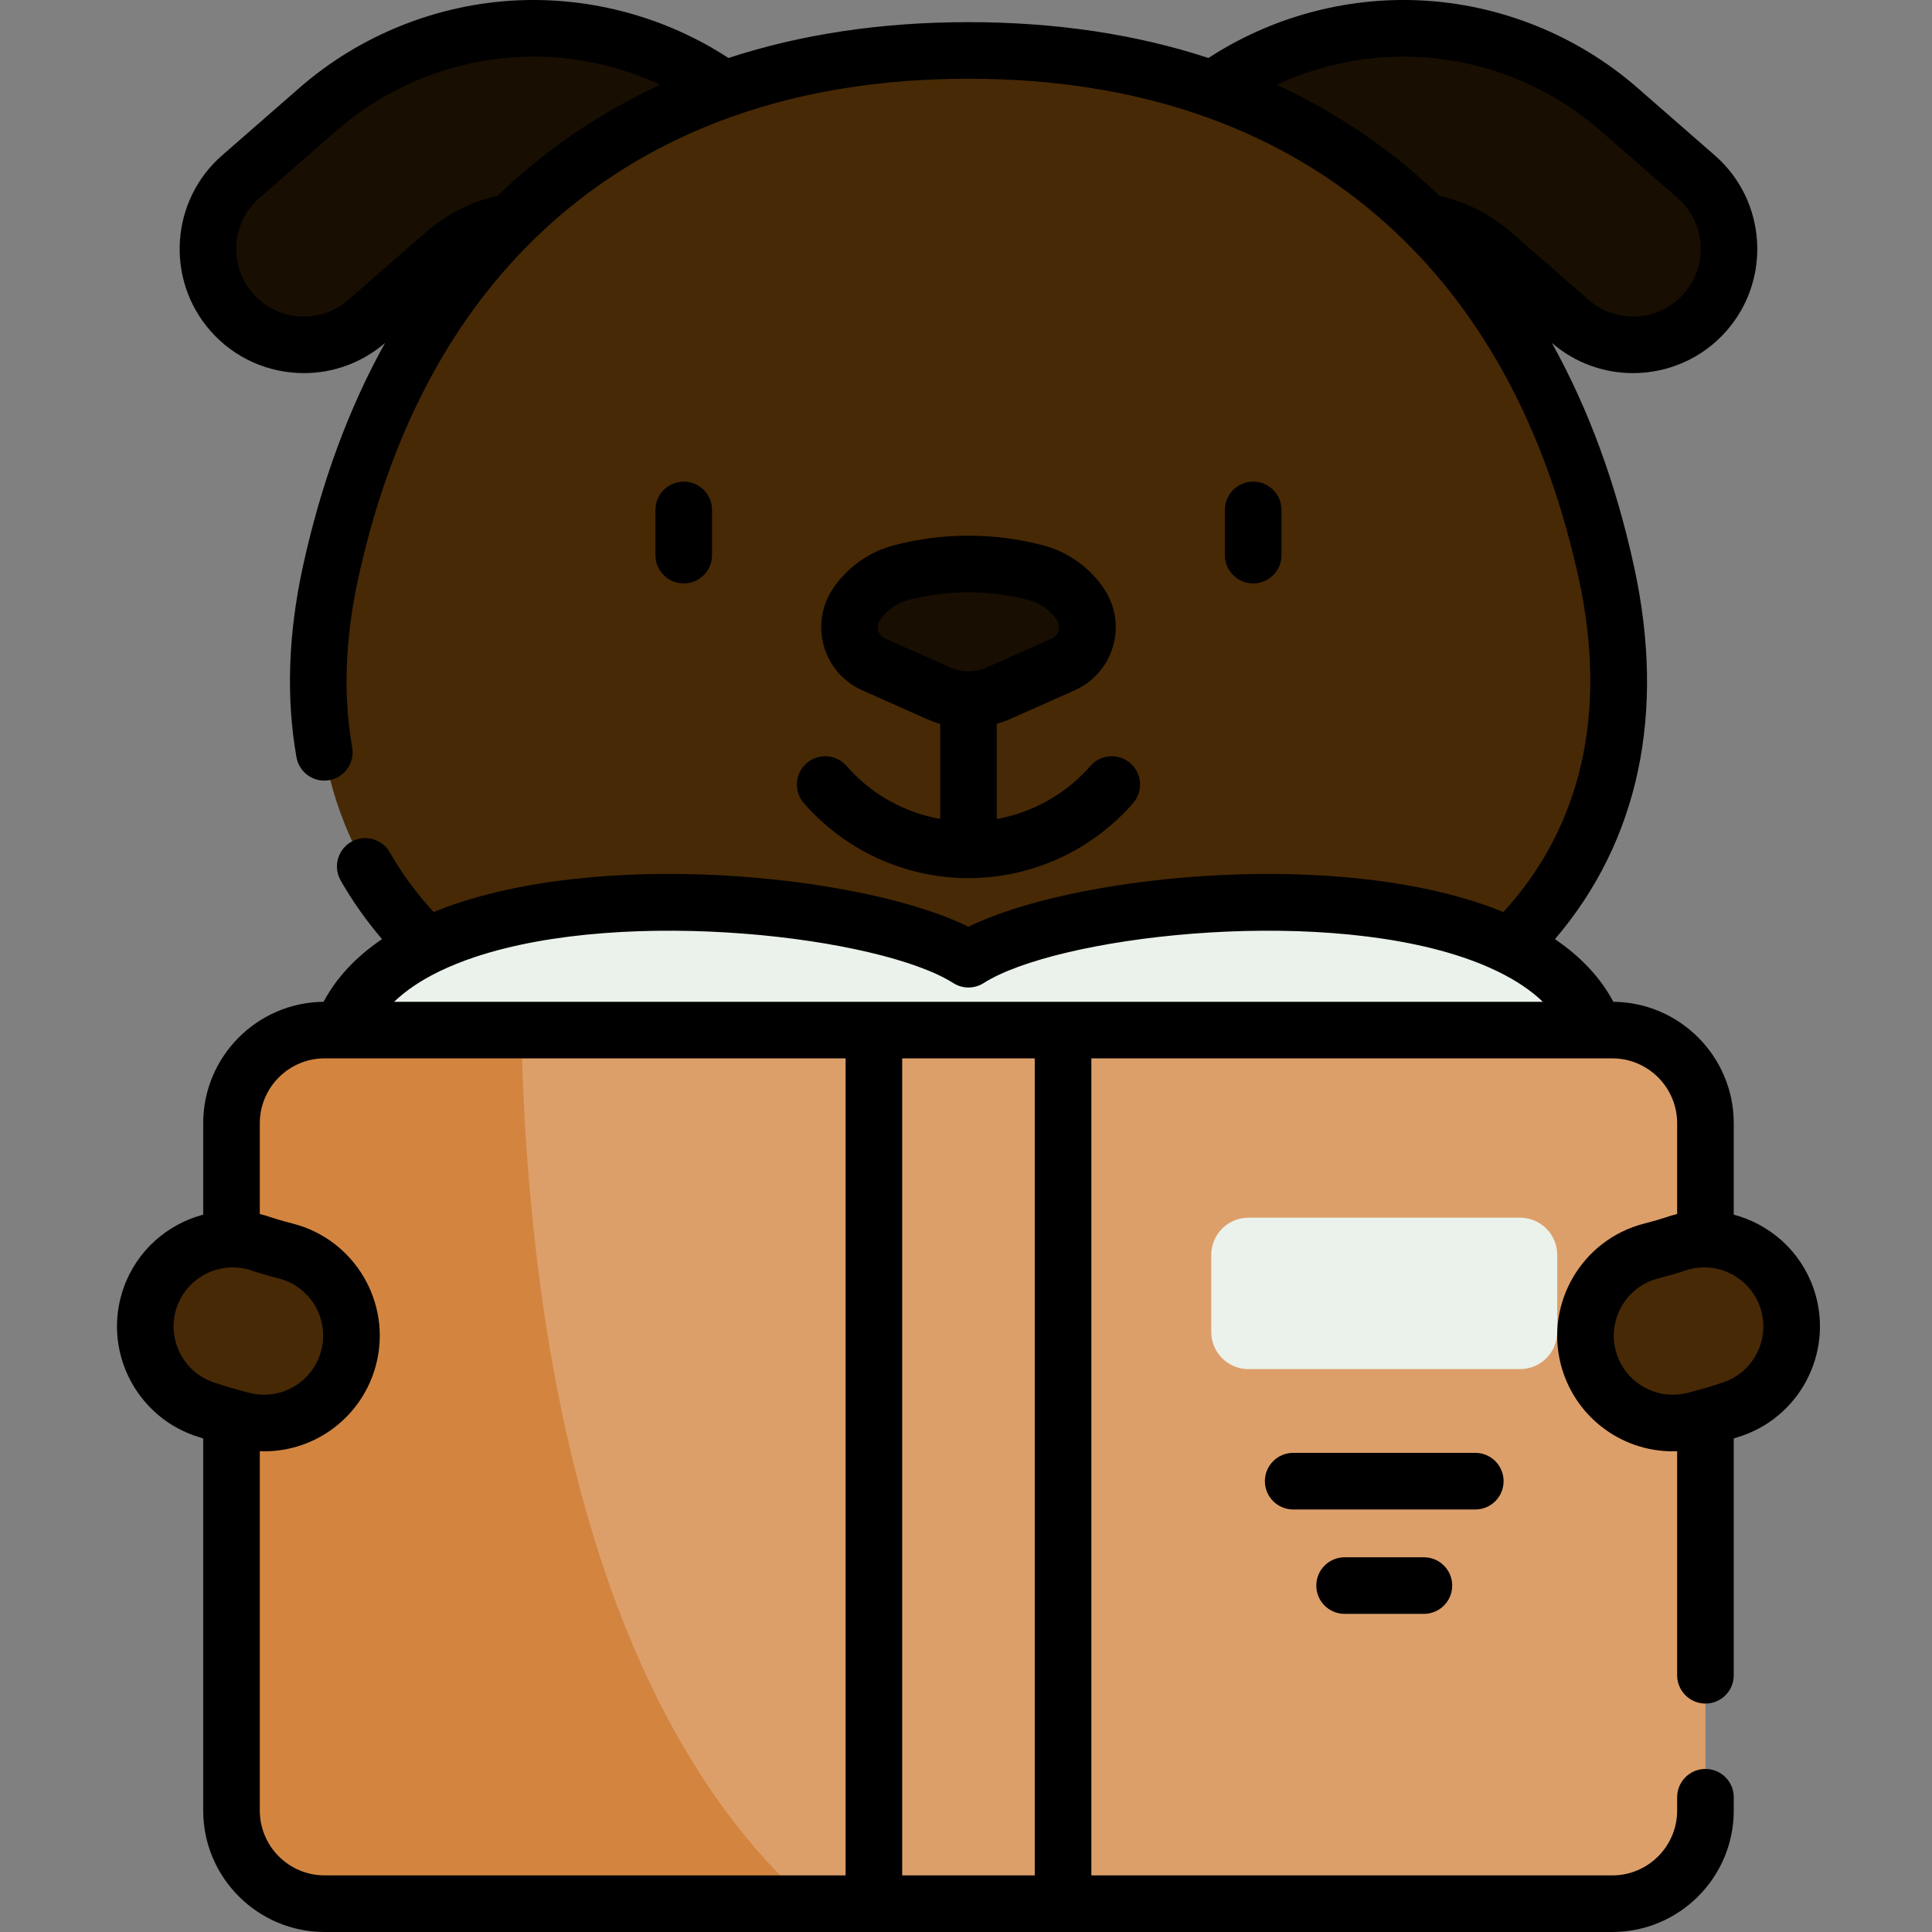 <svg width="80" height="80" viewBox="0 0 80 80" fill="none" xmlns="http://www.w3.org/2000/svg">
<rect x="0" y="0" width="80" height="80" fill="#808080" stroke="none"/>
<g id="customer-step_image">
<g id="dog-reading" clip-path="url(#clip0_2423_10140)">
<g id="Vector">
<path d="M32.632 14.501C31.823 14.501 31.006 14.255 30.3 13.742L25.413 10.192C23.273 8.637 20.386 8.767 18.393 10.506L15.194 13.301C13.541 14.743 11.031 14.573 9.588 12.921C8.145 11.268 8.316 8.759 9.968 7.315L13.168 4.522C15.476 2.507 18.432 1.322 21.493 1.185C24.554 1.048 27.604 1.964 30.082 3.764L34.97 7.314C36.745 8.604 37.139 11.088 35.849 12.863C35.072 13.933 33.861 14.501 32.632 14.501Z" fill="#180E02"/>
<path d="M47.572 14.501C46.343 14.501 45.133 13.933 44.355 12.863C43.066 11.088 43.46 8.604 45.234 7.315L50.122 3.764C52.601 1.964 55.652 1.049 58.712 1.185C61.772 1.322 64.728 2.507 67.036 4.522L70.236 7.316C71.888 8.759 72.059 11.268 70.616 12.921C69.173 14.573 66.664 14.743 65.011 13.301L61.811 10.506C59.818 8.766 56.931 8.637 54.791 10.192L49.904 13.742C49.199 14.255 48.382 14.501 47.572 14.501Z" fill="#180E02"/>
<path d="M40.102 45.963C60.267 45.963 69.356 36.725 66.519 23.718C63.471 9.74 53.871 2.088 40.102 2.088C26.334 2.088 16.733 9.74 13.685 23.718C10.849 36.725 19.937 45.963 40.102 45.963Z" fill="#472906"/>
<path d="M42.883 23.71C41.06 23.233 39.144 23.233 37.321 23.71C36.566 23.908 35.908 24.372 35.469 25.018C34.876 25.89 35.217 27.085 36.18 27.514L38.852 28.702C39.648 29.056 40.556 29.056 41.352 28.702L44.024 27.514C44.987 27.085 45.328 25.89 44.735 25.018C44.296 24.372 43.638 23.908 42.883 23.71Z" fill="#180E02"/>
<path d="M66.053 52.608V42.654C63.32 35.346 44.529 36.899 40.103 39.718C35.675 36.899 16.885 35.346 14.152 42.654V52.608H66.053Z" fill="#EBF2EB"/>
<path d="M36.186 78.828H13.443C11.312 78.828 9.586 77.101 9.586 74.971V46.51C9.586 44.38 11.312 42.653 13.443 42.653H36.186V78.828Z" fill="#DD9F6A"/>
<path d="M21.585 42.653H13.443C11.312 42.653 9.586 44.38 9.586 46.51V74.971C9.586 77.101 11.312 78.827 13.443 78.827H33.53C23.198 69.654 21.775 51.492 21.585 42.653Z" fill="#D38540"/>
<path d="M66.762 78.828H44.019V42.653H66.762C68.892 42.653 70.619 44.38 70.619 46.51V74.971C70.619 77.101 68.892 78.828 66.762 78.828Z" fill="#DD9F6A"/>
<path d="M62.941 50.422H51.697C50.846 50.422 50.156 51.111 50.156 51.963V55.152C50.156 56.003 50.846 56.692 51.697 56.692H62.941C63.791 56.692 64.481 56.003 64.481 55.152V51.963C64.481 51.112 63.792 50.422 62.941 50.422Z" fill="#EBF2EB"/>
<path d="M36.186 42.653H44.019V78.828H36.186V42.653Z" fill="#DD9F6A"/>
<path d="M10.938 58.924C10.638 58.924 10.334 58.887 10.03 58.808C9.575 58.691 8.926 58.513 8.421 58.334C6.539 57.664 5.556 55.596 6.225 53.713C6.894 51.83 8.962 50.848 10.845 51.516C10.999 51.571 11.365 51.681 11.84 51.803C13.775 52.303 14.938 54.276 14.438 56.211C14.016 57.842 12.548 58.924 10.938 58.924Z" fill="#472906"/>
<path d="M69.266 58.924C67.657 58.924 66.188 57.842 65.767 56.211C65.267 54.276 66.43 52.303 68.364 51.803C68.839 51.681 69.206 51.571 69.359 51.517C71.242 50.847 73.31 51.831 73.98 53.713C74.649 55.596 73.665 57.664 71.783 58.334C71.279 58.513 70.63 58.691 70.174 58.808C69.871 58.887 69.566 58.924 69.266 58.924Z" fill="#472906"/>
<path d="M75.084 53.32C74.534 51.775 73.268 50.688 71.791 50.296V46.511C71.791 43.753 69.559 41.507 66.806 41.482C66.273 40.483 65.463 39.617 64.387 38.889C67.852 34.832 68.987 29.535 67.664 23.468C66.91 20.01 65.771 16.915 64.258 14.198C65.229 15.038 66.427 15.45 67.62 15.45C69.055 15.45 70.484 14.854 71.499 13.692C73.364 11.555 73.143 8.299 71.007 6.434L67.806 3.639C65.3 1.451 62.089 0.163 58.764 0.014C55.689 -0.123 52.616 0.722 50.04 2.401C47.024 1.414 43.704 0.917 40.102 0.917C36.5 0.917 33.181 1.414 30.164 2.401C27.589 0.722 24.515 -0.122 21.441 0.014C18.116 0.163 14.904 1.451 12.398 3.639L9.197 6.433C7.061 8.299 6.84 11.555 8.706 13.692C9.721 14.854 11.149 15.45 12.584 15.45C13.777 15.45 14.975 15.038 15.945 14.199C14.434 16.915 13.294 20.01 12.54 23.468C11.932 26.256 11.843 28.91 12.276 31.355C12.389 31.993 12.996 32.418 13.634 32.306C14.271 32.193 14.697 31.585 14.584 30.947C14.205 28.804 14.288 26.456 14.83 23.968C16.093 18.177 18.492 13.505 21.974 10.046C21.996 10.025 22.017 10.004 22.037 9.982C22.54 9.486 23.065 9.016 23.613 8.571C25.588 6.965 27.817 5.721 30.283 4.84C30.358 4.822 30.43 4.796 30.501 4.763C33.388 3.764 36.596 3.26 40.103 3.26C43.608 3.26 46.817 3.764 49.703 4.763C49.774 4.796 49.847 4.822 49.922 4.841C52.388 5.721 54.616 6.965 56.592 8.571C57.14 9.017 57.666 9.488 58.17 9.984C58.189 10.005 58.209 10.026 58.23 10.046C61.712 13.505 64.111 18.177 65.374 23.968C66.576 29.479 65.495 34.231 62.25 37.766C61.943 37.641 61.627 37.521 61.296 37.411C54.533 35.148 44.167 36.35 40.103 38.376C36.038 36.35 25.672 35.147 18.909 37.411C18.577 37.521 18.261 37.641 17.955 37.766C17.25 36.998 16.641 36.171 16.141 35.296C15.821 34.734 15.105 34.539 14.543 34.859C13.981 35.181 13.786 35.896 14.106 36.458C14.593 37.311 15.167 38.123 15.819 38.888C14.742 39.616 13.932 40.482 13.399 41.482C10.646 41.507 8.414 43.753 8.414 46.511V50.296C6.937 50.688 5.67 51.775 5.121 53.32C4.236 55.809 5.541 58.553 8.029 59.438C8.151 59.481 8.281 59.524 8.414 59.566V74.971C8.414 77.744 10.67 80 13.443 80H66.762C69.535 80 71.791 77.744 71.791 74.971V74.419C71.791 73.772 71.267 73.248 70.619 73.248C69.972 73.248 69.447 73.772 69.447 74.419V74.971C69.447 76.451 68.243 77.656 66.762 77.656H45.191V43.825H66.762C68.242 43.825 69.447 45.03 69.447 46.511V50.27C69.286 50.308 69.126 50.356 68.966 50.412C68.862 50.449 68.539 50.548 68.071 50.669C65.514 51.33 63.971 53.948 64.632 56.505C65.179 58.619 67.084 60.096 69.266 60.096C69.327 60.096 69.387 60.093 69.447 60.091V69.369C69.447 70.016 69.972 70.541 70.619 70.541C71.267 70.541 71.791 70.016 71.791 69.369V59.566C71.923 59.524 72.053 59.482 72.176 59.438C74.664 58.553 75.969 55.809 75.084 53.32ZM22.134 6.752C21.605 7.182 21.097 7.634 20.606 8.106C19.508 8.355 18.482 8.873 17.623 9.624L14.423 12.417C13.259 13.433 11.487 13.313 10.471 12.15C9.456 10.987 9.576 9.214 10.739 8.199L13.939 5.404C16.048 3.564 18.749 2.481 21.545 2.355C23.542 2.266 25.537 2.671 27.34 3.51C25.465 4.376 23.727 5.457 22.134 6.752ZM59.599 8.106C59.108 7.634 58.599 7.182 58.07 6.752C56.477 5.457 54.739 4.376 52.865 3.51C54.669 2.671 56.663 2.266 58.659 2.356C61.456 2.481 64.157 3.564 66.265 5.404L69.466 8.199C70.629 9.214 70.749 10.987 69.733 12.15C68.718 13.313 66.945 13.433 65.782 12.418L62.582 9.624C61.722 8.874 60.697 8.355 59.599 8.106ZM8.814 57.229C7.543 56.778 6.877 55.376 7.329 54.106C7.684 53.105 8.63 52.479 9.636 52.479C9.907 52.479 10.183 52.524 10.452 52.62C10.671 52.698 11.091 52.82 11.547 52.938C12.853 53.276 13.641 54.612 13.303 55.918C13.024 56.998 12.052 57.752 10.938 57.752C10.732 57.752 10.526 57.726 10.324 57.674C9.891 57.562 9.278 57.394 8.814 57.229ZM35.014 77.656H13.443C11.962 77.656 10.758 76.451 10.758 74.971V60.091C10.817 60.093 10.878 60.096 10.938 60.096C13.12 60.096 15.026 58.619 15.573 56.504C16.234 53.948 14.691 51.33 12.134 50.669C11.666 50.548 11.342 50.449 11.238 50.412C11.079 50.356 10.918 50.308 10.758 50.269V46.511C10.758 45.03 11.962 43.825 13.443 43.825H35.014V77.656ZM42.847 77.656H37.358V43.825H42.847V77.656ZM44.02 41.482C44.019 41.482 44.019 41.482 44.019 41.482C44.018 41.482 44.017 41.482 44.017 41.482H36.187C36.187 41.482 36.187 41.482 36.186 41.482C36.185 41.482 36.185 41.482 36.184 41.482H16.32C16.804 41.017 17.419 40.601 18.165 40.237C18.19 40.226 18.215 40.214 18.239 40.201C18.669 39.995 19.139 39.805 19.653 39.633C25.983 37.514 36.484 38.803 39.473 40.707C39.857 40.951 40.347 40.951 40.731 40.707C43.721 38.803 54.221 37.514 60.552 39.633C61.066 39.805 61.536 39.995 61.965 40.201C61.988 40.213 62.011 40.224 62.034 40.234C62.782 40.599 63.4 41.015 63.885 41.482H44.02ZM71.391 57.229C70.927 57.394 70.314 57.562 69.882 57.674C69.679 57.726 69.472 57.752 69.266 57.752C68.153 57.752 67.18 56.998 66.901 55.918C66.564 54.612 67.352 53.276 68.657 52.938C69.113 52.82 69.533 52.698 69.752 52.621C70.021 52.524 70.297 52.479 70.569 52.479C71.575 52.479 72.52 53.105 72.876 54.106C73.327 55.376 72.661 56.778 71.391 57.229ZM35.053 31.716C34.627 31.228 33.887 31.177 33.399 31.603C32.911 32.027 32.86 32.768 33.286 33.256C35.006 35.229 37.49 36.361 40.103 36.361C42.715 36.361 45.2 35.229 46.919 33.256C47.344 32.768 47.293 32.027 46.806 31.603C46.317 31.177 45.578 31.228 45.152 31.716C44.138 32.879 42.766 33.645 41.274 33.911V29.973C41.462 29.919 41.647 29.853 41.829 29.773L44.5 28.584C45.278 28.239 45.857 27.571 46.09 26.753C46.323 25.935 46.183 25.062 45.704 24.359C45.106 23.479 44.21 22.846 43.181 22.577C41.166 22.049 39.038 22.049 37.025 22.577C35.995 22.846 35.098 23.479 34.5 24.359C34.022 25.062 33.881 25.935 34.114 26.753C34.348 27.571 34.927 28.239 35.704 28.584L38.377 29.773C38.557 29.853 38.743 29.919 38.931 29.973V33.911C37.438 33.645 36.066 32.879 35.053 31.716ZM36.657 26.443C36.464 26.357 36.393 26.198 36.368 26.111C36.343 26.023 36.32 25.851 36.438 25.677C36.718 25.265 37.137 24.97 37.618 24.844C38.431 24.631 39.266 24.524 40.103 24.524C40.938 24.524 41.774 24.631 42.587 24.844C43.068 24.969 43.487 25.265 43.767 25.677C43.885 25.851 43.861 26.023 43.836 26.111C43.812 26.198 43.741 26.357 43.548 26.443L40.877 27.631C40.385 27.849 39.82 27.849 39.329 27.631L36.657 26.443ZM53.064 22.988V21.115C53.064 20.468 52.539 19.943 51.892 19.943C51.245 19.943 50.72 20.468 50.72 21.115V22.988C50.72 23.635 51.245 24.159 51.892 24.159C52.539 24.159 53.064 23.635 53.064 22.988ZM29.484 22.988V21.115C29.484 20.468 28.959 19.943 28.312 19.943C27.666 19.943 27.141 20.468 27.141 21.115V22.988C27.141 23.635 27.666 24.159 28.312 24.159C28.959 24.159 29.484 23.635 29.484 22.988ZM62.261 61.332C62.261 60.685 61.737 60.16 61.09 60.16H53.547C52.901 60.16 52.376 60.685 52.376 61.332C52.376 61.979 52.901 62.504 53.547 62.504H61.09C61.737 62.504 62.261 61.979 62.261 61.332ZM55.677 64.484C55.03 64.484 54.505 65.008 54.505 65.655C54.505 66.302 55.03 66.827 55.677 66.827H58.961C59.608 66.827 60.133 66.302 60.133 65.655C60.133 65.008 59.608 64.484 58.961 64.484H55.677Z" fill="black"/>
</g>
</g>
</g>
<defs>
<clipPath id="clip0_2423_10140">
<rect width="80" height="80" fill="white"/>
</clipPath>
</defs>
</svg>
